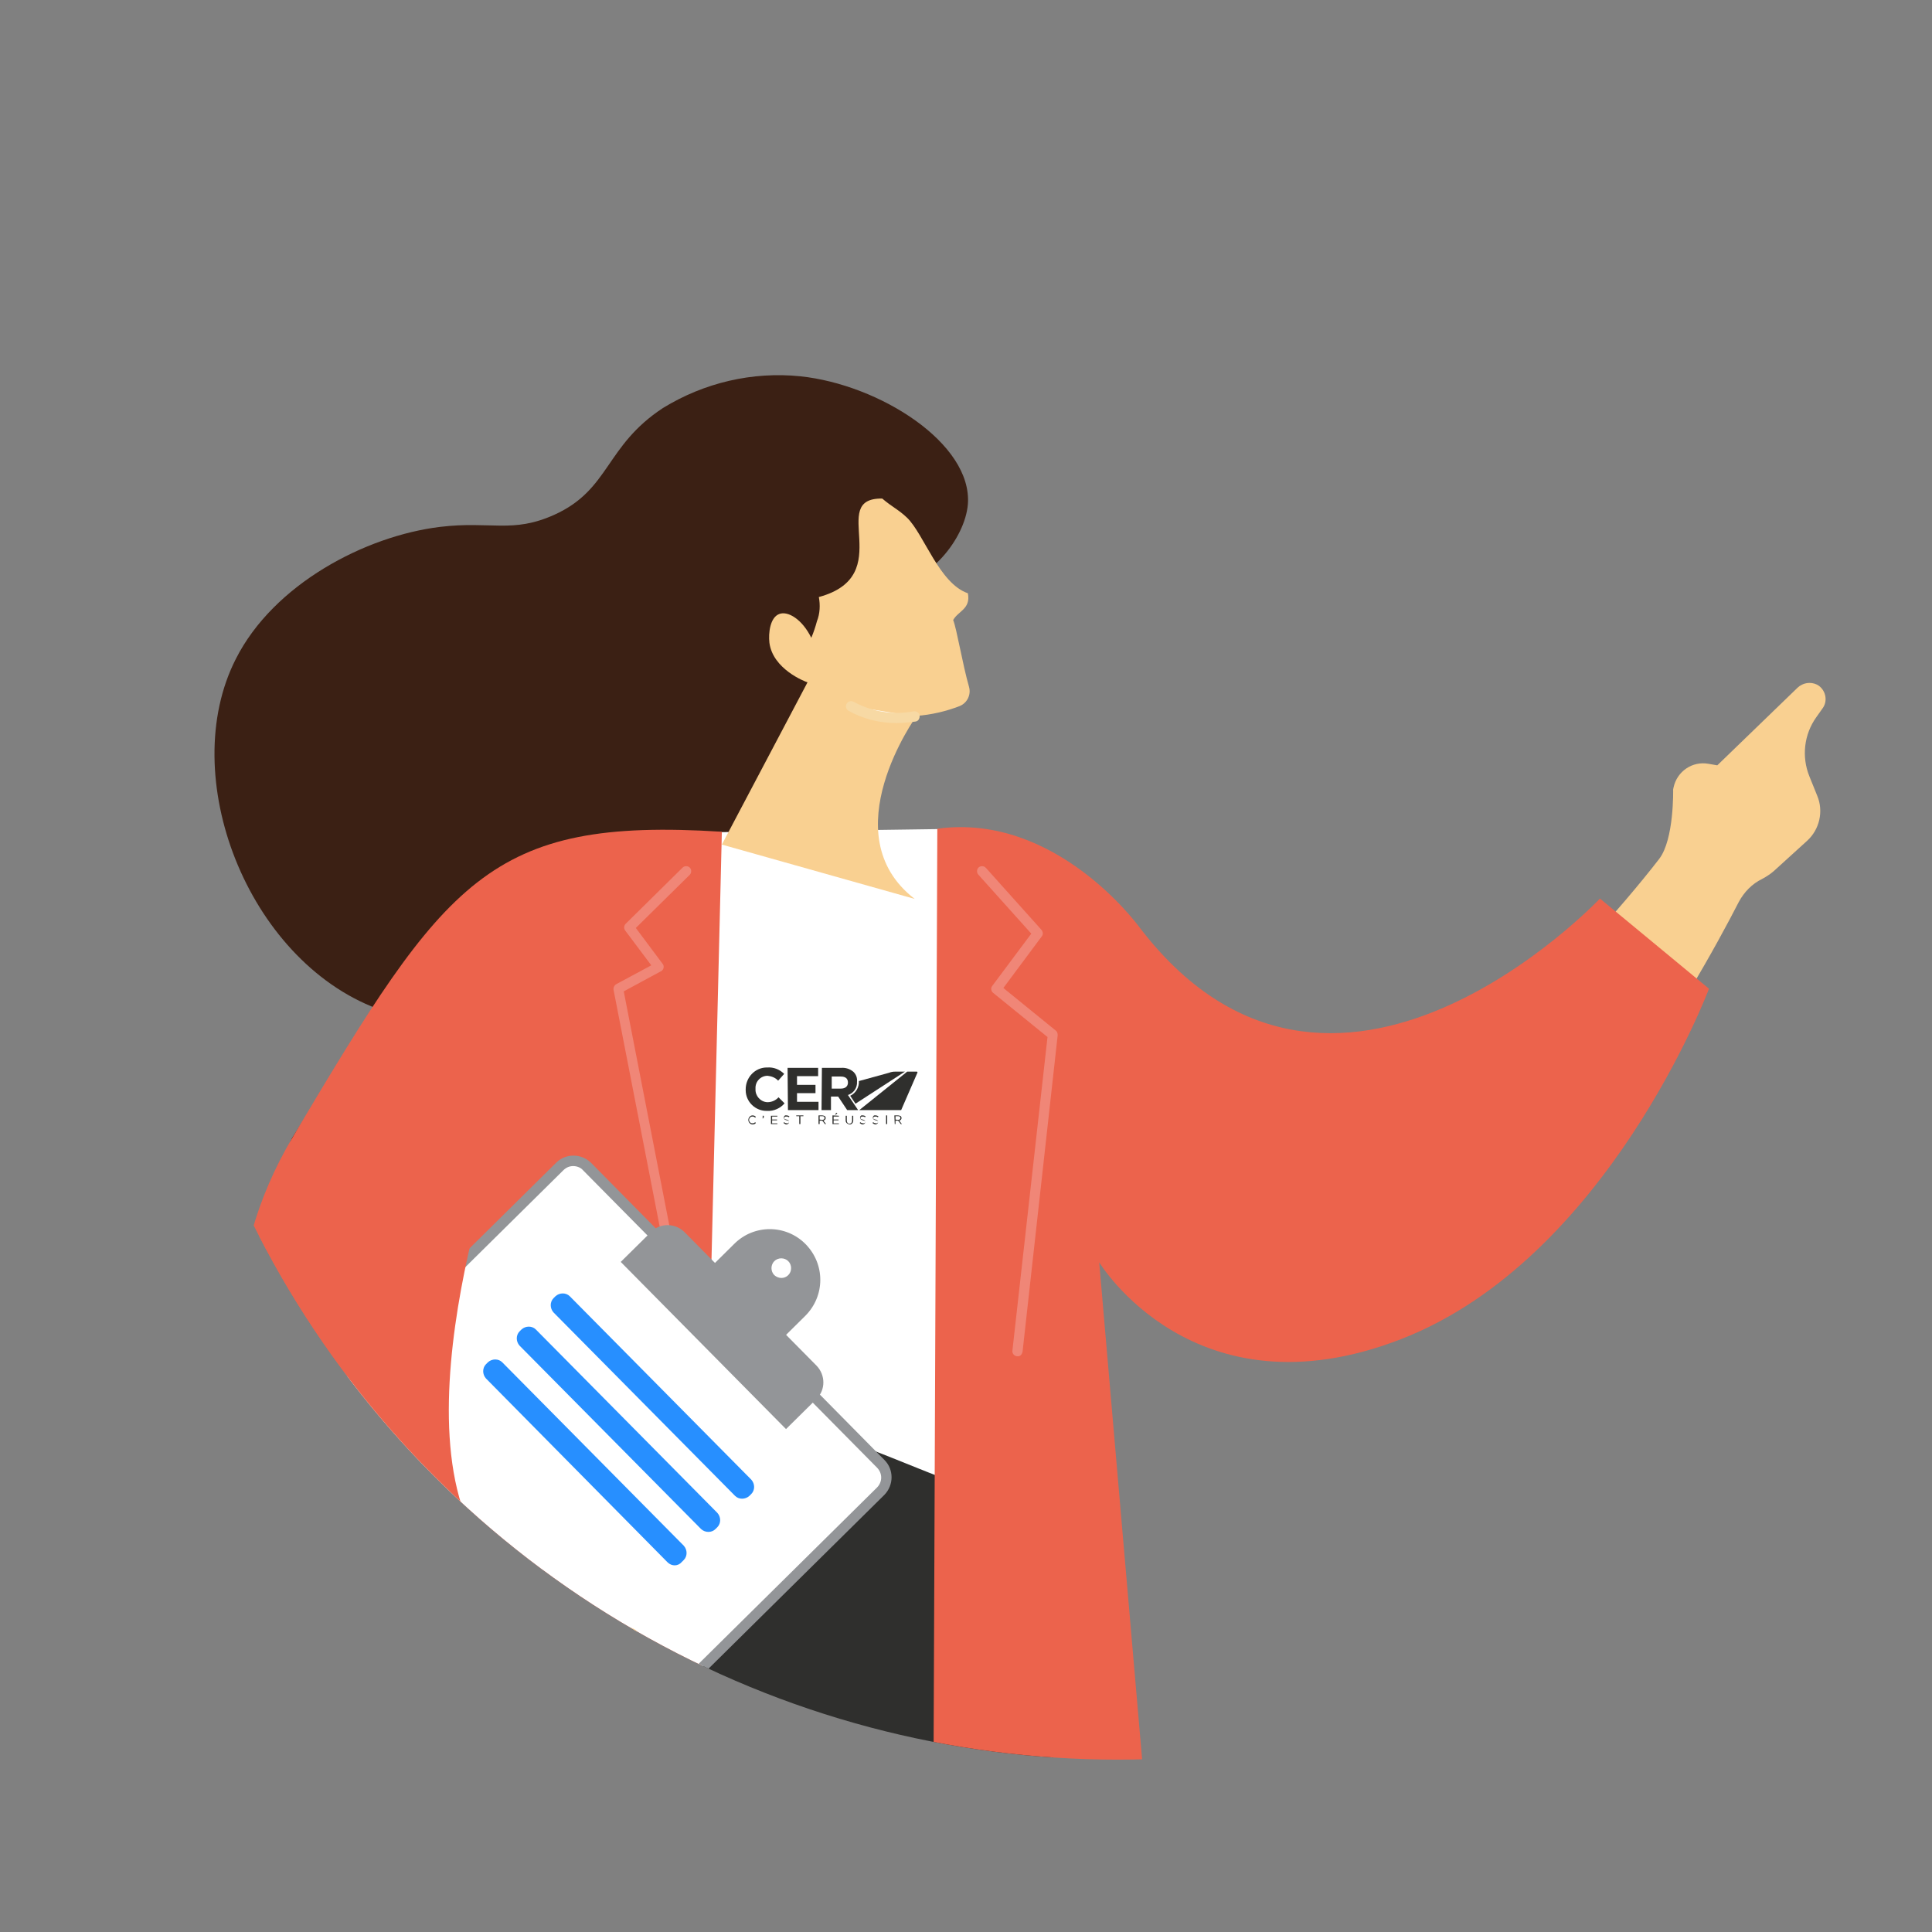 <svg xmlns="http://www.w3.org/2000/svg" xmlns:xlink="http://www.w3.org/1999/xlink" id="Calque_1" x="0" y="0" viewBox="0 0 512 512" style="enable-background:new 0 0 512 512" xml:space="preserve"><rect x="0" y="0" width="512" height="512" fill="#808080" stroke="none"/><style>.st2{fill:#f4f4ed}.st3{fill:#fff}.st4{fill:#2f2f2d}.st5{fill:#f9d091}.st6{fill:#ec634c}.st7{fill:#939598}.st8{fill:#278fff}.st10{fill:#f08677}</style><defs><circle id="SVGID_1_" cx="256.4" cy="256" r="256"></circle></defs><clipPath id="SVGID_00000171721714133262969230000016454877090849658022_"><use xlink:href="#SVGID_1_" style="overflow:visible"></use></clipPath><g id="girl" transform="translate(39.832 -45.678)" style="clip-path:url(#SVGID_00000171721714133262969230000016454877090849658022_)"><g id="Groupe_684" transform="translate(-47.832 -82)"><path id="Trac&#xE9;_2917" d="M220.1 227.4c-12.7-1.3-25.5 1.7-36.4 8.4-15.4 10.1-14 21.6-28.8 28.3-11.1 5-16.8 1.6-30.2 3.2-19.9 2.4-44.2 15.2-54.2 35-15.8 31 3 79.7 37.5 92.7 22.4 8.4 59.6-3.3 64-5.3 10.4-4.8 10.8-10.2 31.4-37.1 21.3-27.8 26.3-47.3 26.6-59.2 0-1.7 0-8 3.8-10.6 3.3-2.2 6.7-.1 11.1-.3 9.2-.5 18.8-11.9 19.6-21.2 1.2-16.1-23.4-31.7-44.4-33.9" style="fill:#3b2014"></path><path id="Trac&#xE9;_2918" class="st2" d="M67.8 915.5c-7.7 15.3-13.8 31.3-18.1 47.8-1.9 8 .1 12.4 2 18.9 2.6 9.3 5.5 13.6 4.3 16.2-2.7 5.5-33.4 4.2-43.6-12.6-3.3-5.4-3.9-13.2 1.4-41.2 5.5-28.7 3.5-33.2 7.7-36.7 13.3-11.1 42.6 5.4 46.3 7.6"></path><path id="Trac&#xE9;_2920" class="st3" d="M49.7 996.8h-.1c-12.6-1.1-21.6-5.7-26.8-13.7-9.6-14.8-2.6-35.6-2.3-36.5.2-.7 1-1.1 1.7-.8.7.2 1.1 1 .8 1.7-.1.2-6.9 20.4 2 34.1 4.7 7.2 13 11.4 24.7 12.4.8.1 1.3.7 1.2 1.5.1.8-.5 1.3-1.2 1.3"></path><path id="Trac&#xE9;_2921" class="st2" d="M207.2 951.8s1.6 12.4-3.6 40.8c-.7 4.1 3.6 7.4 7.7 7.8 29.8 2.6 59.7 3.7 89.6 3.1 2.7-.2 5-1.9 6-4.4 6.1-17.8-42.6-23.6-44.6-35.6-3.6-21.7-55.1-11.7-55.1-11.7"></path><path id="Trac&#xE9;_2923" class="st3" d="M279.5 997.7c-30 0-62.7-4.4-67.5-7.4-.6-.4-.8-1.3-.4-1.9.4-.6 1.3-.8 1.9-.4 4.7 3 49.5 8.9 83.3 6.5.8-.1 1.4.5 1.5 1.2.1.8-.5 1.4-1.2 1.5h-.1c-5.6.3-11.5.5-17.5.5"></path><path id="Trac&#xE9;_2924" class="st4" d="M287.7 507.9s-4.2 298 10 432.3c2.1 19.6-12.2 37.2-31.8 39.3-1.9.2-3.8.2-5.7.1-8.2-.6-16.3-2.3-24.1-5-15.6-5.6-32-8.2-48.6-7.6-10.9.6-20.2-7.8-20.8-18.7v-1.1c.2-57.8 1.6-203.8 12.1-265.1 0 0-44.5 129-81 242.9-4.3 13.5-17.2 22.4-31.4 21.6-22.1-1.3-43.5-7.7-62.7-18.8-16.5-9.4-24.4-29-19.1-47.3C4.5 813 64.9 638 195 491.3l92.7 16.6z"></path><path id="Trac&#xE9;_2925" d="M170.7 713c-.8 0-1.4-.6-1.4-1.4 0-.1 0-.3.1-.4 5.3-17.7 18.9-53.5 29.9-81.1 6.3-15.8 19.9-27.5 36.5-31.4.7-.2 1.5.3 1.6 1 .2.7-.3 1.5-1 1.6-15.7 3.7-28.6 14.8-34.6 29.8-11 27.5-24.6 63.2-29.8 80.9-.2.7-.7 1-1.3 1"></path><path id="Trac&#xE9;_2926" class="st5" d="M491 315.4c1.4-1.9.9-4.6-1-6-.2-.1-.3-.2-.5-.3-1.7-.8-3.7-.5-5.1.8l-21.3 20.6-2.3-.4c-4.3-.8-8.4 2-9.3 6.3 0 .2-.1.3-.1.5 0 0 .3 13.2-3.7 18.4-20.5 26.6-67.4 73.3-74.7 73.3-7.8 0-20.7-7.3-20.7-7.3l-58.6 11.4s30.1 47.7 81.4 36.3c43.2-9.6 82.4-80.3 93.7-102.3 1.4-2.6 3.5-4.8 6.2-6.1 1.1-.6 2.2-1.3 3.1-2.1l8.8-8c3.3-3 4.4-7.8 2.7-11.9l-2.1-5.2c-2.1-5.2-1.4-11.1 1.8-15.6l1.7-2.4z"></path><path id="Trac&#xE9;_2928" class="st3" d="M306.4 378.2c-10.1-14.1-32.7-31.1-50-30.8l-85.6 1.2c-8.8.1-15.9 7.2-16 16l-.7 59.2-9.8 93.2c44.9-33.5 91.7-4.8 117.9 3.9 26.2 8.8 34.2-3.1 34.2-3.1l-2.6-78.3c7.5 14.3 18.7 26.3 32.5 34.7 2.8 1.7 6.5.9 8.3-2 .1-.2.3-.5.4-.7 7.1-15.6 20.5-26.2 21.5-48.8.2-5-2-9.8-5.9-12.9-14-11.5-34.8-18.6-44.2-31.6"></path><path id="Trac&#xE9;_2930" d="M169.8 348.9c-15.6.3-30.3 7.4-40.2 19.4-15.9 19.2-30.6 39.4-43.9 60.5-1.6 2.5-1.7 5.6-.4 8.2 10 18.8 28.4 16.2 42.6 24.6 2.1 1.3 4.9.7 6.3-1.3 7.7-10.8 16.7-20.7 26.8-29.3l13.7-82.2-4.9.1z"></path><path id="Trac&#xE9;_2931" class="st6" d="m256.4 347.3-1.5 370.8 65.2-15-20.8-240.9s25.1 41.6 79.9 20.4 81.7-92.9 81.7-92.9L432 365.8s-71.1 75.4-122.5 7c-.1 0-21.8-29.8-53.1-25.5"></path><path id="Trac&#xE9;_2933" class="st6" d="m199.3 348.1-8.8 363.5s-78.3 14.3-134-28.8L103 556s-57.7-59.3-17.3-127.2 51.8-84.6 113.6-80.7"></path><path id="Trac&#xE9;_2935" class="st3" d="m241.4 515.6-77.9-78.8c-2-2-5.2-2-7.2 0l-103 101.8c-2 2-2 5.2 0 7.2l77.9 78.8c2 2 5.2 2 7.2 0l103-101.8c2-1.9 2-5.2 0-7.2"></path><path id="Trac&#xE9;_2936" class="st7" d="M134.8 627.5c-1.8 0-3.4-.7-4.6-1.9l-77.9-78.8c-2.5-2.5-2.5-6.6.1-9.2l103-101.8c2.5-2.5 6.6-2.5 9.2 0l77.8 78.8c2.5 2.5 2.5 6.6 0 9.2l-103 101.8c-1.3 1.2-2.9 1.9-4.6 1.9m25.1-190.8c-1 0-1.9.4-2.6 1.1l-103 101.8c-1.5 1.5-1.5 3.8 0 5.3l77.9 78.8c.7.7 1.6 1.1 2.6 1.1s1.9-.4 2.6-1.1l103-101.8c1.5-1.5 1.5-3.8 0-5.3l-77.9-78.8c-.6-.7-1.6-1.1-2.6-1.1z"></path><path id="Trac&#xE9;_2938" class="st7" d="M221.5 457.4c-5.2-5.3-13.7-5.3-18.9-.1l-9.5 9.4 18.8 19.1 9.5-9.4c5.3-5.3 5.3-13.7.1-19m-8.3 8.2c-1-1-1-2.7 0-3.7s2.7-1 3.7 0 1 2.7 0 3.7-2.6 1-3.7 0"></path><path id="Trac&#xE9;_2939" class="st8" d="m202.8 524.1-48.1-48.6c-1-1.1-1-2.8 0-3.8l.5-.5c1.1-1 2.8-1 3.8 0l48.1 48.6c1 1.1 1 2.8 0 3.8l-.5.5c-1.1 1-2.8 1-3.8 0-.1 0-.1 0 0 0"></path><path id="Trac&#xE9;_2940" class="st8" d="m193.8 532.9-48.1-48.6c-1-1.1-1-2.8 0-3.8l.5-.5c1.1-1 2.8-1 3.8 0l48.1 48.6c1 1.1 1 2.8 0 3.8l-.5.5c-1 1-2.7 1-3.8 0"></path><path id="Trac&#xE9;_2941" class="st8" d="M184.9 541.7 136.8 493c-1-1.1-1-2.8 0-3.8l.5-.5c1.1-1 2.8-1 3.8 0l48.1 48.6c1 1.1 1 2.8 0 3.8l-.5.5c-1 1.2-2.7 1.2-3.8.1"></path><path id="Trac&#xE9;_2942" class="st5" d="M130.7 552.2c1.2-1.7 2.4-3.3 3.6-5 5.1 6.4 12.7 10.3 20.9 10.8 5.5.3 11.5.7 15 .7 4.8.1 6.7-.1 7.9 3.6 2.4 7.3-18.9 4.3-18.9 4.3l23.1 12.3s3.3 10.9-11.7 14.6c-10.7 2.7-25.7-10.1-33.6-17.7-2-1.9-4.1-3.7-6.3-5.4-2.1-1.6-5.1-4-8.6-7 2.7-3.7 5.9-7.4 8.6-11.2"></path><path id="Trac&#xE9;_2944" class="st5" d="M241.8 259.8c2.7 2.3 4.3 2.9 6.6 5.1 4.5 4.4 8.5 17.4 16.1 20 .8 4.2-2.6 4.7-3.9 7.1.9 2.1 2.5 11.8 4.2 17.7.6 2.1-.5 4.3-2.5 5.1-3.6 1.4-7.5 2.3-11.4 2.6 0 0-22.7 31.4-.5 48.5l-51.1-14.4 22.7-43c-.7-.2-9.2-3.5-10.1-10.5-.3-2.6.2-6.7 2.6-7.6 2.3-.9 6.1 1.4 8.5 6.3.6-1.4 1.1-2.9 1.5-4.4.8-2 .9-4.3.5-6.4 21-5.7 2-26.3 16.8-26.1"></path><path id="Trac&#xE9;_2946" class="st3" d="M233.5 314.8c5.1 2.8 11.1 3.7 16.8 2.7l-16.8-2.7z"></path><path id="Trac&#xE9;_2947" d="M245.6 319.3c-4.5 0-8.9-1.1-12.8-3.3-.6-.4-.8-1.2-.4-1.9.4-.6 1.2-.8 1.9-.4 4.8 2.6 10.4 3.5 15.8 2.5.7-.1 1.5.3 1.6 1.1.1.7-.3 1.5-1.1 1.6-1.7.2-3.4.4-5 .4" style="fill:#f7d9a4"></path><path id="Trac&#xE9;_2948" class="st6" d="M140.5 429.9s-32.9 91.9 3.8 116.6l-22.2 23.4S69.7 539.1 73.4 474s67.1-44.1 67.1-44.1"></path><path id="Trac&#xE9;_2950" class="st10" d="M277.7 487.1h-.2c-.8-.1-1.3-.8-1.2-1.5l9.3-83.1-14.4-11.7c-.6-.5-.7-1.3-.2-1.9l10.3-13.8-14-15.6c-.5-.5-.5-1.4 0-1.9s1.4-.5 1.9 0c0 0 0 .1.1.1l14.7 16.4c.4.5.5 1.2.1 1.7l-10.2 13.7 13.9 11.3c.4.3.5.8.5 1.2l-9.3 83.8c-.1.8-.7 1.4-1.3 1.3"></path><path id="Trac&#xE9;_2951" class="st10" d="M185.4 460.4c-.7 0-1.2-.5-1.3-1.1L170.6 390c-.1-.6.2-1.2.7-1.5l9.3-5-6.9-9.2c-.4-.5-.4-1.3.1-1.8l15.1-14.9c.5-.5 1.4-.5 1.9 0s.5 1.4 0 1.9l-14.3 14.1 7.1 9.5c.5.6.3 1.5-.3 1.9-.1 0-.1.1-.2.1l-9.8 5.3 13.3 68.3c.1.7-.3 1.5-1.1 1.6.1.1 0 .1-.1.1"></path><path id="Trac&#xE9;_2937" class="st7" d="m224.4 489.6-35-35.4c-2.4-2.4-6.4-2.5-8.8-.1l-8.1 8 43.8 44.3 8.1-8c2.4-2.4 2.4-6.3 0-8.8"></path><g id="LOGO" transform="translate(70.415 217.171)"><g id="Groupe_1"><path id="Trac&#xE9;_1" class="st4" d="M135.9 207.3c0-.6.5-1.2 1.1-1.2.3 0 .7.1.9.4l-.2.2c-.2-.2-.4-.3-.7-.3-.5 0-.9.4-.9.9s.4.9.9.9c.3 0 .5-.1.7-.3l.2.2c-.2.3-.6.4-.9.4-.5 0-1.1-.5-1.1-1.2"></path><path id="Trac&#xE9;_2" class="st4" d="M139.6 206.8c.2-.1.2-.1.2-.3h-.1v-.3h.3v.3c0 .2-.1.4-.3.4l-.1-.1z"></path><path id="Trac&#xE9;_3" class="st4" d="M141.9 206.1v2.3h1.7v-.2h-1.4v-.8h1.3v-.2h-1.3v-.8h1.4v-.2h-1.7z"></path><path id="Trac&#xE9;_4" class="st4" d="m145.2 208.1.2-.2c.2.2.5.3.8.3.3 0 .5-.2.5-.4s-.1-.3-.6-.4c-.5-.1-.8-.3-.8-.7 0-.4.3-.7.7-.6.3 0 .6.1.8.3l-.2.2c-.2-.2-.4-.2-.7-.2-.3 0-.5.2-.5.4s.1.3.6.4.7.3.7.6c0 .4-.3.7-.8.7-.1 0-.4-.2-.7-.4"></path><path id="Trac&#xE9;_5" class="st4" d="M148.6 206.1v.2h.8v2.1h.3v-2.1h.8v-.2h-1.9z"></path><path id="Trac&#xE9;_6" class="st4" d="M155.5 207.3c.3 0 .6-.2.6-.5s-.2-.5-.6-.5h-.7v.9l.7.1zm-1-1.2h1c.2 0 .5.1.7.2.1.1.2.3.2.5 0 .4-.3.6-.6.7l.7.9h-.3l-.7-.9h-.7v.9h-.3v-2.3z"></path><path id="Trac&#xE9;_7" class="st4" d="M158.2 206.1v2.3h1.7v-.2h-1.4v-.8h1.3v-.2h-1.3v-.8h1.4v-.2l-1.7-.1zm.7-.2h.2l.4-.4-.3-.1-.3.5z"></path><path id="Trac&#xE9;_8" class="st4" d="M161.7 207.5v-1.3h.3v1.3c0 .5.3.8.7.8.4 0 .7-.3.7-.8v-1.3h.3v1.3c0 .5-.4 1-.9 1-.7-.1-1.1-.5-1.1-1"></path><path id="Trac&#xE9;_9" class="st4" d="m165.4 208.1.2-.2c.2.2.5.3.8.3.3 0 .5-.2.5-.4s-.1-.3-.6-.4c-.5-.1-.8-.3-.8-.7 0-.4.3-.7.7-.6.3 0 .6.1.8.3l-.2.2c-.2-.2-.4-.2-.7-.2-.3 0-.5.2-.5.4s.1.3.6.4.7.3.7.6c0 .4-.3.7-.8.7-.1 0-.5-.2-.7-.4"></path><path id="Trac&#xE9;_10" class="st4" d="m168.8 208.1.2-.2c.2.2.5.3.8.3.3 0 .5-.2.5-.4s-.1-.3-.6-.4c-.5-.1-.8-.3-.8-.7 0-.4.3-.7.7-.6.3 0 .6.1.8.3l-.2.2c-.2-.2-.4-.2-.7-.2-.3 0-.5.2-.5.4s.1.3.6.4.7.3.7.6c0 .4-.3.7-.8.7-.1 0-.5-.2-.7-.4"></path><path id="Rectangle_2" class="st4" d="M172.4 206.1h.3v2.3h-.3z"></path><path id="Trac&#xE9;_11" class="st4" d="M175.6 207.3c.3 0 .6-.2.6-.5s-.2-.5-.6-.5h-.7v.9l.7.1zm-1-1.2h1c.2 0 .5.1.7.2.1.1.2.3.2.5 0 .4-.3.6-.6.7l.7.9h-.3l-.7-.9h-.7v.9h-.2l-.1-2.3z"></path><path id="Trac&#xE9;_12" class="st4" d="M135.2 199.2c0-3.2 2.5-5.8 5.6-5.8h.2c1.6-.1 3.2.5 4.4 1.7l-1.6 1.8c-.7-.8-1.8-1.2-2.8-1.3-1.8 0-3.3 1.5-3.2 3.4v.1c-.1 1.8 1.3 3.4 3.1 3.5h.1c1.1 0 2.2-.5 2.9-1.3l1.6 1.6c-1.1 1.3-2.8 2.1-4.6 2-3.1.1-5.7-2.4-5.7-5.5v-.2"></path><path id="Trac&#xE9;_13" class="st4" d="M146.3 193.5h8.1v2.2h-5.6v2.3h4.9v2.2h-4.9v2.3h5.7v2.2h-8.1l-.1-11.2z"></path><path id="Trac&#xE9;_14" class="st4" d="M160.4 199c1.2 0 1.9-.6 1.9-1.6 0-1.1-.7-1.6-1.9-1.6H158v3.2h2.4zm-5-5.5h5.1c1.2-.1 2.4.3 3.3 1.1.7.7 1 1.6.9 2.6.1 1.6-.9 3-2.4 3.5l2.7 4h-2.9l-2.4-3.6h-1.9v3.6h-2.5l.1-11.2z"></path><path id="Trac&#xE9;_15" class="st4" d="m162.9 200.9 1.4 2.1 13.1-8.5h-2.6c-.6 0-1.1.1-1.6.3l-8 2.2c.1 1.6-.8 3.2-2.3 3.9"></path><path id="Trac&#xE9;_16" class="st4" d="m178 194.5-12.7 10.2h11.1l4.3-9.9c.1-.1 0-.2-.1-.3H178z"></path></g></g></g></g></svg>